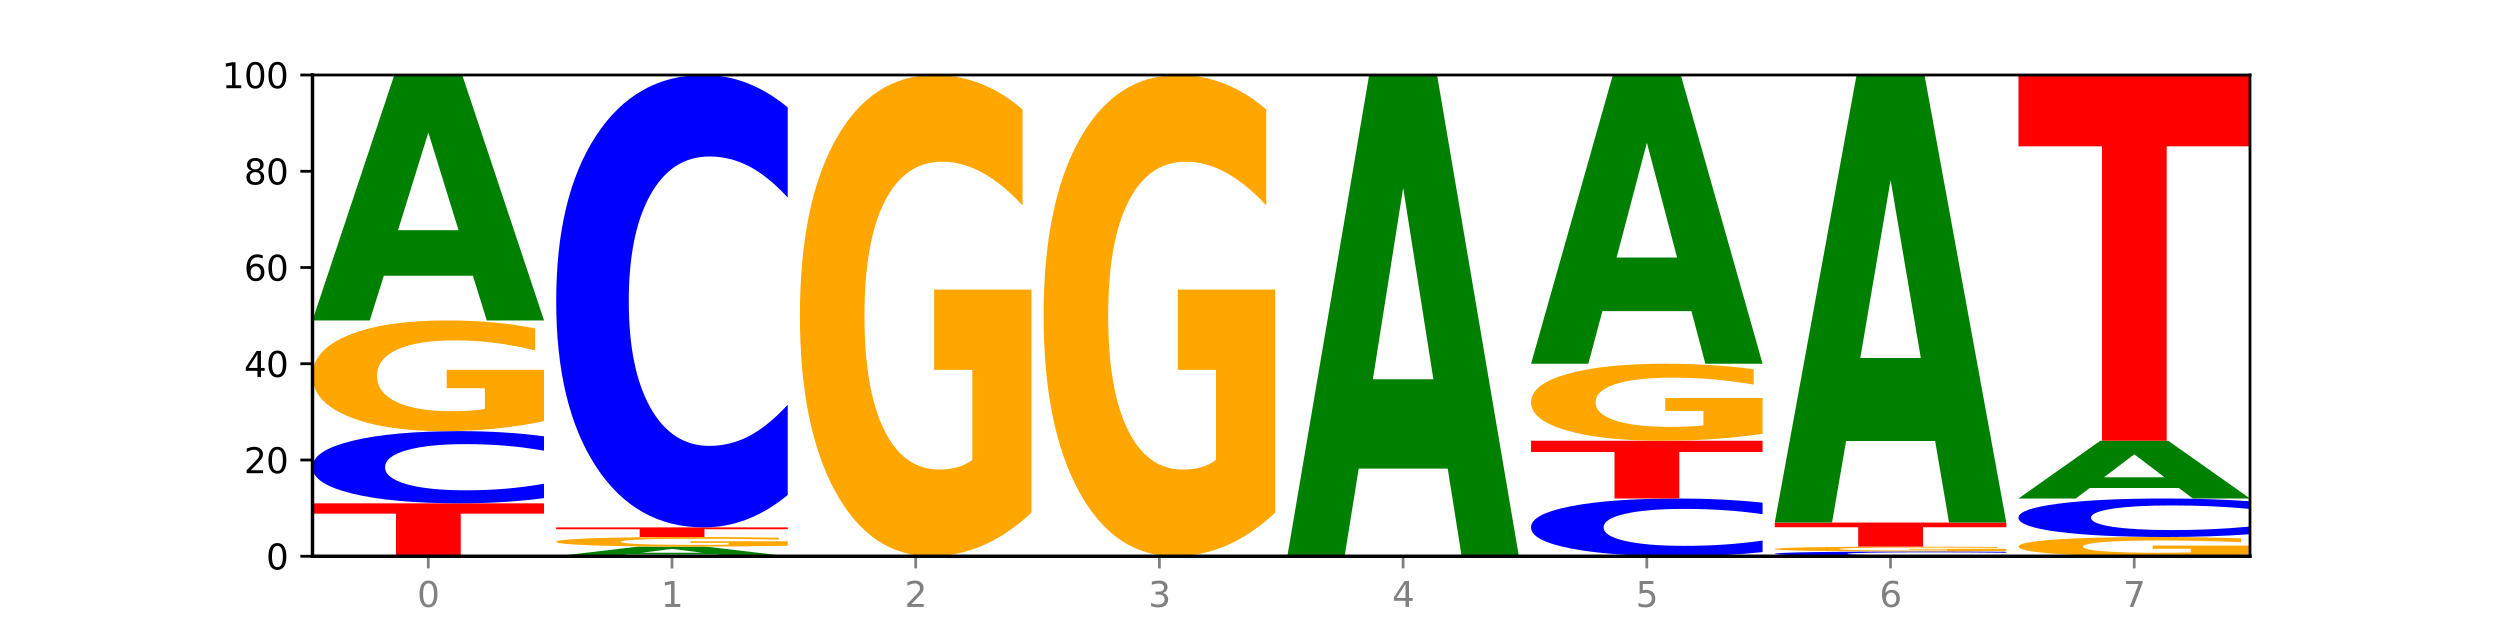 <?xml version="1.0" encoding="utf-8" standalone="no"?>
<!DOCTYPE svg PUBLIC "-//W3C//DTD SVG 1.1//EN"
  "http://www.w3.org/Graphics/SVG/1.1/DTD/svg11.dtd">
<svg xmlns:xlink="http://www.w3.org/1999/xlink" width="720pt" height="180pt" viewBox="0 0 720 180" xmlns="http://www.w3.org/2000/svg" version="1.1">
 <defs>
  <style type="text/css">*{stroke-linejoin: round; stroke-linecap: butt}</style>
 </defs>
 <g id="figure_1">
  <g id="patch_1">
   <path d="M 0 180 
L 720 180 
L 720 0 
L 0 0 
z
" style="fill: #ffffff"/>
  </g>
  <g id="axes_1">
   <g id="patch_2">
    <path d="M 90 160.2 
L 648 160.2 
L 648 21.6 
L 90 21.6 
z
" style="fill: #ffffff"/>
   </g>
   <g id="line2d_1">
    <path d="M 90 160.2 
L 648 160.2 
" clip-path="url(#p1ca7d57ea6)" style="fill: none; stroke: #000000; stroke-width: 0.5; stroke-linecap: square"/>
   </g>
   <g id="patch_3">
    <path d="M 90 144.954 
L 156.679 144.954 
L 156.679 147.927 
L 132.69 147.927 
L 132.69 160.2 
L 114.036 160.2 
L 114.036 147.927 
L 90 147.927 
L 90 144.954 
z
" clip-path="url(#p1ca7d57ea6)" style="fill: #ff0000"/>
   </g>
   <g id="patch_4">
    <path d="M 156.679 143.464 
Q 151.102 144.202 145.07 144.576 
Q 139.039 144.954 132.47 144.954 
Q 112.882 144.954 101.441 142.154 
Q 90 139.354 90 134.565 
Q 90 129.76 101.441 126.964 
Q 112.882 124.164 132.47 124.164 
Q 139.039 124.164 145.07 124.542 
Q 151.102 124.916 156.679 125.654 
L 156.679 129.798 
Q 151.051 128.819 145.591 128.364 
Q 140.131 127.909 134.1 127.909 
Q 123.281 127.909 117.082 129.683 
Q 110.899 131.452 110.899 134.565 
Q 110.899 137.666 117.082 139.44 
Q 123.281 141.209 134.1 141.209 
Q 140.131 141.209 145.591 140.754 
Q 151.051 140.294 156.679 139.315 
L 156.679 143.464 
z
" clip-path="url(#p1ca7d57ea6)" style="fill: #0000ff"/>
   </g>
   <g id="patch_5">
    <path d="M 156.679 121.28 
Q 149.955 122.722 142.722 123.446 
Q 135.489 124.164 127.778 124.164 
Q 110.353 124.164 100.177 119.871 
Q 90 115.577 90 108.235 
Q 90 100.807 100.356 96.546 
Q 110.727 92.286 128.764 92.286 
Q 135.713 92.286 142.079 92.865 
Q 148.46 93.438 154.109 94.571 
L 154.109 100.926 
Q 148.281 99.47 142.513 98.752 
Q 136.744 98.028 130.946 98.028 
Q 120.216 98.028 114.403 100.675 
Q 108.59 103.316 108.59 108.235 
Q 108.59 113.108 114.194 115.768 
Q 119.798 118.422 130.109 118.422 
Q 132.919 118.422 135.325 118.27 
Q 137.731 118.112 139.643 117.783 
L 139.643 111.817 
L 128.66 111.817 
L 128.66 106.503 
L 156.679 106.503 
L 156.679 121.28 
z
" clip-path="url(#p1ca7d57ea6)" style="fill: #ffa600"/>
   </g>
   <g id="patch_6">
    <path d="M 136.189 79.409 
L 110.545 79.409 
L 106.496 92.286 
L 90 92.286 
L 113.558 21.6 
L 133.121 21.6 
L 156.679 92.286 
L 140.197 92.286 
L 136.189 79.409 
z
M 114.635 66.29 
L 132.058 66.29 
L 123.36 38.173 
L 114.635 66.29 
z
" clip-path="url(#p1ca7d57ea6)" style="fill: #008000"/>
   </g>
   <g id="patch_7">
    <path d="M 206.377 159.695 
L 180.734 159.695 
L 176.685 160.2 
L 160.189 160.2 
L 183.747 157.428 
L 203.31 157.428 
L 226.868 160.2 
L 210.386 160.2 
L 206.377 159.695 
z
M 184.824 159.181 
L 202.247 159.181 
L 193.549 158.078 
L 184.824 159.181 
z
" clip-path="url(#p1ca7d57ea6)" style="fill: #008000"/>
   </g>
   <g id="patch_8">
    <path d="M 226.868 157.177 
Q 220.143 157.303 212.91 157.366 
Q 205.678 157.428 197.967 157.428 
Q 180.542 157.428 170.365 157.055 
Q 160.189 156.681 160.189 156.043 
Q 160.189 155.397 170.545 155.026 
Q 180.916 154.656 198.953 154.656 
Q 205.902 154.656 212.268 154.706 
Q 218.649 154.756 224.298 154.855 
L 224.298 155.407 
Q 218.47 155.281 212.701 155.218 
Q 206.933 155.155 201.135 155.155 
Q 190.405 155.155 184.592 155.386 
Q 178.779 155.615 178.779 156.043 
Q 178.779 156.467 184.383 156.698 
Q 189.987 156.929 200.298 156.929 
Q 203.107 156.929 205.513 156.916 
Q 207.919 156.902 209.832 156.873 
L 209.832 156.354 
L 198.848 156.354 
L 198.848 155.892 
L 226.868 155.892 
L 226.868 157.177 
z
" clip-path="url(#p1ca7d57ea6)" style="fill: #ffa600"/>
   </g>
   <g id="patch_9">
    <path d="M 160.189 151.884 
L 226.868 151.884 
L 226.868 152.425 
L 202.879 152.425 
L 202.879 154.656 
L 184.224 154.656 
L 184.224 152.425 
L 160.189 152.425 
L 160.189 151.884 
z
" clip-path="url(#p1ca7d57ea6)" style="fill: #ff0000"/>
   </g>
   <g id="patch_10">
    <path d="M 226.868 142.545 
Q 221.29 147.174 215.259 149.516 
Q 209.228 151.884 202.659 151.884 
Q 183.07 151.884 171.629 134.337 
Q 160.189 116.79 160.189 86.782 
Q 160.189 56.667 171.629 39.147 
Q 183.07 21.6 202.659 21.6 
Q 209.228 21.6 215.259 23.968 
Q 221.29 26.31 226.868 30.939 
L 226.868 56.909 
Q 221.24 50.773 215.78 47.921 
Q 210.32 45.068 204.289 45.068 
Q 193.47 45.068 187.27 56.183 
Q 181.088 67.271 181.088 86.782 
Q 181.088 106.213 187.27 117.328 
Q 193.47 128.416 204.289 128.416 
Q 210.32 128.416 215.78 125.563 
Q 221.24 122.684 226.868 116.548 
L 226.868 142.545 
z
" clip-path="url(#p1ca7d57ea6)" style="fill: #0000ff"/>
   </g>
   <g id="patch_11">
    <path d="M 297.057 147.66 
Q 290.332 153.93 283.099 157.079 
Q 275.866 160.2 268.155 160.2 
Q 250.731 160.2 240.554 141.533 
Q 230.377 122.866 230.377 90.943 
Q 230.377 58.648 240.733 40.124 
Q 251.104 21.6 269.142 21.6 
Q 276.09 21.6 282.457 24.119 
Q 288.838 26.61 294.486 31.535 
L 294.486 59.163 
Q 288.658 52.836 282.89 49.715 
Q 277.122 46.566 271.323 46.566 
Q 260.594 46.566 254.781 58.075 
Q 248.967 69.556 248.967 90.943 
Q 248.967 112.129 254.571 123.696 
Q 260.175 135.234 270.487 135.234 
Q 273.296 135.234 275.702 134.576 
Q 278.108 133.889 280.021 132.457 
L 280.021 106.518 
L 269.037 106.518 
L 269.037 83.413 
L 297.057 83.413 
L 297.057 147.66 
z
" clip-path="url(#p1ca7d57ea6)" style="fill: #ffa600"/>
   </g>
   <g id="patch_12">
    <path d="M 367.245 147.66 
Q 360.521 153.93 353.288 157.079 
Q 346.055 160.2 338.344 160.2 
Q 320.919 160.2 310.743 141.533 
Q 300.566 122.866 300.566 90.943 
Q 300.566 58.648 310.922 40.124 
Q 321.293 21.6 339.33 21.6 
Q 346.279 21.6 352.645 24.119 
Q 359.026 26.61 364.675 31.535 
L 364.675 59.163 
Q 358.847 52.836 353.079 49.715 
Q 347.31 46.566 341.512 46.566 
Q 330.782 46.566 324.969 58.075 
Q 319.156 69.556 319.156 90.943 
Q 319.156 112.129 324.76 123.696 
Q 330.364 135.234 340.675 135.234 
Q 343.485 135.234 345.891 134.576 
Q 348.297 133.889 350.209 132.457 
L 350.209 106.518 
L 339.226 106.518 
L 339.226 83.413 
L 367.245 83.413 
L 367.245 147.66 
z
" clip-path="url(#p1ca7d57ea6)" style="fill: #ffa600"/>
   </g>
   <g id="patch_13">
    <path d="M 416.943 134.951 
L 391.3 134.951 
L 387.251 160.2 
L 370.755 160.2 
L 394.313 21.6 
L 413.876 21.6 
L 437.434 160.2 
L 420.952 160.2 
L 416.943 134.951 
z
M 395.39 109.228 
L 412.813 109.228 
L 404.115 54.096 
L 395.39 109.228 
z
" clip-path="url(#p1ca7d57ea6)" style="fill: #008000"/>
   </g>
   <g id="patch_14">
    <path d="M 507.623 159.008 
Q 502.045 159.599 496.014 159.898 
Q 489.983 160.2 483.414 160.2 
Q 463.825 160.2 452.384 157.96 
Q 440.943 155.72 440.943 151.889 
Q 440.943 148.045 452.384 145.808 
Q 463.825 143.568 483.414 143.568 
Q 489.983 143.568 496.014 143.87 
Q 502.045 144.169 507.623 144.76 
L 507.623 148.076 
Q 501.995 147.292 496.535 146.928 
Q 491.075 146.564 485.043 146.564 
Q 474.224 146.564 468.025 147.983 
Q 461.843 149.398 461.843 151.889 
Q 461.843 154.37 468.025 155.789 
Q 474.224 157.204 485.043 157.204 
Q 491.075 157.204 496.535 156.84 
Q 501.995 156.472 507.623 155.689 
L 507.623 159.008 
z
" clip-path="url(#p1ca7d57ea6)" style="fill: #0000ff"/>
   </g>
   <g id="patch_15">
    <path d="M 440.943 126.936 
L 507.623 126.936 
L 507.623 130.18 
L 483.634 130.18 
L 483.634 143.568 
L 464.979 143.568 
L 464.979 130.18 
L 440.943 130.18 
L 440.943 126.936 
z
" clip-path="url(#p1ca7d57ea6)" style="fill: #ff0000"/>
   </g>
   <g id="patch_16">
    <path d="M 507.623 124.93 
Q 500.898 125.933 493.665 126.437 
Q 486.432 126.936 478.721 126.936 
Q 461.297 126.936 451.12 123.949 
Q 440.943 120.963 440.943 115.855 
Q 440.943 110.688 451.299 107.724 
Q 461.67 104.76 479.708 104.76 
Q 486.656 104.76 493.023 105.163 
Q 499.404 105.562 505.052 106.35 
L 505.052 110.77 
Q 499.224 109.758 493.456 109.258 
Q 487.688 108.755 481.889 108.755 
Q 471.16 108.755 465.347 110.596 
Q 459.533 112.433 459.533 115.855 
Q 459.533 119.245 465.137 121.095 
Q 470.741 122.941 481.053 122.941 
Q 483.862 122.941 486.268 122.836 
Q 488.674 122.726 490.587 122.497 
L 490.587 118.347 
L 479.603 118.347 
L 479.603 114.65 
L 507.623 114.65 
L 507.623 124.93 
z
" clip-path="url(#p1ca7d57ea6)" style="fill: #ffa600"/>
   </g>
   <g id="patch_17">
    <path d="M 487.132 89.611 
L 461.488 89.611 
L 457.439 104.76 
L 440.943 104.76 
L 464.501 21.6 
L 484.065 21.6 
L 507.623 104.76 
L 491.14 104.76 
L 487.132 89.611 
z
M 465.578 74.177 
L 483.001 74.177 
L 474.303 41.098 
L 465.578 74.177 
z
" clip-path="url(#p1ca7d57ea6)" style="fill: #008000"/>
   </g>
   <g id="patch_18">
    <path d="M 577.811 160.101 
Q 572.234 160.15 566.203 160.175 
Q 560.171 160.2 553.603 160.2 
Q 534.014 160.2 522.573 160.013 
Q 511.132 159.827 511.132 159.507 
Q 511.132 159.187 522.573 159.001 
Q 534.014 158.814 553.603 158.814 
Q 560.171 158.814 566.203 158.839 
Q 572.234 158.864 577.811 158.913 
L 577.811 159.19 
Q 572.183 159.124 566.723 159.094 
Q 561.263 159.064 555.232 159.064 
Q 544.413 159.064 538.214 159.182 
Q 532.031 159.3 532.031 159.507 
Q 532.031 159.714 538.214 159.832 
Q 544.413 159.95 555.232 159.95 
Q 561.263 159.95 566.723 159.92 
Q 572.183 159.889 577.811 159.824 
L 577.811 160.101 
z
" clip-path="url(#p1ca7d57ea6)" style="fill: #0000ff"/>
   </g>
   <g id="patch_19">
    <path d="M 577.811 158.689 
Q 571.087 158.751 563.854 158.783 
Q 556.621 158.814 548.91 158.814 
Q 531.486 158.814 521.309 158.627 
Q 511.132 158.441 511.132 158.121 
Q 511.132 157.798 521.488 157.613 
Q 531.859 157.428 549.896 157.428 
Q 556.845 157.428 563.211 157.453 
Q 569.592 157.478 575.241 157.527 
L 575.241 157.804 
Q 569.413 157.74 563.645 157.709 
Q 557.876 157.678 552.078 157.678 
Q 541.348 157.678 535.535 157.793 
Q 529.722 157.908 529.722 158.121 
Q 529.722 158.333 535.326 158.449 
Q 540.93 158.564 551.241 158.564 
Q 554.051 158.564 556.457 158.558 
Q 558.863 158.551 560.775 158.537 
L 560.775 158.277 
L 549.792 158.277 
L 549.792 158.046 
L 577.811 158.046 
L 577.811 158.689 
z
" clip-path="url(#p1ca7d57ea6)" style="fill: #ffa600"/>
   </g>
   <g id="patch_20">
    <path d="M 511.132 150.498 
L 577.811 150.498 
L 577.811 151.85 
L 553.822 151.85 
L 553.822 157.428 
L 535.168 157.428 
L 535.168 151.85 
L 511.132 151.85 
L 511.132 150.498 
z
" clip-path="url(#p1ca7d57ea6)" style="fill: #ff0000"/>
   </g>
   <g id="patch_21">
    <path d="M 557.321 127.017 
L 531.677 127.017 
L 527.628 150.498 
L 511.132 150.498 
L 534.69 21.6 
L 554.253 21.6 
L 577.811 150.498 
L 561.329 150.498 
L 557.321 127.017 
z
M 535.767 103.094 
L 553.19 103.094 
L 544.492 51.822 
L 535.767 103.094 
z
" clip-path="url(#p1ca7d57ea6)" style="fill: #008000"/>
   </g>
   <g id="patch_22">
    <path d="M 648 159.698 
Q 641.275 159.949 634.042 160.075 
Q 626.81 160.2 619.099 160.2 
Q 601.674 160.2 591.497 159.453 
Q 581.321 158.707 581.321 157.43 
Q 581.321 156.138 591.677 155.397 
Q 602.048 154.656 620.085 154.656 
Q 627.034 154.656 633.4 154.757 
Q 639.781 154.856 645.43 155.053 
L 645.43 156.159 
Q 639.602 155.905 633.833 155.781 
Q 628.065 155.655 622.267 155.655 
Q 611.537 155.655 605.724 156.115 
Q 599.911 156.574 599.911 157.43 
Q 599.911 158.277 605.515 158.74 
Q 611.119 159.201 621.43 159.201 
Q 624.239 159.201 626.645 159.175 
Q 629.051 159.148 630.964 159.09 
L 630.964 158.053 
L 619.98 158.053 
L 619.98 157.129 
L 648 157.129 
L 648 159.698 
z
" clip-path="url(#p1ca7d57ea6)" style="fill: #ffa600"/>
   </g>
   <g id="patch_23">
    <path d="M 648 153.861 
Q 642.422 154.255 636.391 154.454 
Q 630.36 154.656 623.791 154.656 
Q 604.202 154.656 592.762 153.163 
Q 581.321 151.669 581.321 149.115 
Q 581.321 146.552 592.762 145.061 
Q 604.202 143.568 623.791 143.568 
Q 630.36 143.568 636.391 143.77 
Q 642.422 143.969 648 144.363 
L 648 146.573 
Q 642.372 146.051 636.912 145.808 
Q 631.452 145.565 625.421 145.565 
Q 614.602 145.565 608.402 146.511 
Q 602.22 147.455 602.22 149.115 
Q 602.22 150.769 608.402 151.715 
Q 614.602 152.659 625.421 152.659 
Q 631.452 152.659 636.912 152.416 
Q 642.372 152.171 648 151.649 
L 648 153.861 
z
" clip-path="url(#p1ca7d57ea6)" style="fill: #0000ff"/>
   </g>
   <g id="patch_24">
    <path d="M 627.51 140.538 
L 601.866 140.538 
L 597.817 143.568 
L 581.321 143.568 
L 604.879 126.936 
L 624.442 126.936 
L 648 143.568 
L 631.518 143.568 
L 627.51 140.538 
z
M 605.956 137.451 
L 623.379 137.451 
L 614.681 130.836 
L 605.956 137.451 
z
" clip-path="url(#p1ca7d57ea6)" style="fill: #008000"/>
   </g>
   <g id="patch_25">
    <path d="M 581.321 21.6 
L 648 21.6 
L 648 42.143 
L 624.011 42.143 
L 624.011 126.936 
L 605.356 126.936 
L 605.356 42.143 
L 581.321 42.143 
L 581.321 21.6 
z
" clip-path="url(#p1ca7d57ea6)" style="fill: #ff0000"/>
   </g>
   <g id="matplotlib.axis_1">
    <g id="xtick_1">
     <g id="line2d_2">
      <defs>
       <path id="m7cc596005a" d="M 0 0 
L 0 3.5 
" style="stroke: #808080; stroke-width: 0.8"/>
      </defs>
      <g>
       <use xlink:href="#m7cc596005a" x="123.34" y="160.2" style="fill: #808080; stroke: #808080; stroke-width: 0.8"/>
      </g>
     </g>
     <g id="text_1">
      <!-- 0 -->
      <g style="fill: #808080" transform="translate(120.158 174.798) scale(0.1 -0.1)">
       <defs>
        <path id="DejaVuSans-30" d="M 2034 4250 
Q 1547 4250 1301 3770 
Q 1056 3291 1056 2328 
Q 1056 1369 1301 889 
Q 1547 409 2034 409 
Q 2525 409 2770 889 
Q 3016 1369 3016 2328 
Q 3016 3291 2770 3770 
Q 2525 4250 2034 4250 
z
M 2034 4750 
Q 2819 4750 3233 4129 
Q 3647 3509 3647 2328 
Q 3647 1150 3233 529 
Q 2819 -91 2034 -91 
Q 1250 -91 836 529 
Q 422 1150 422 2328 
Q 422 3509 836 4129 
Q 1250 4750 2034 4750 
z
" transform="scale(0.016)"/>
       </defs>
       <use xlink:href="#DejaVuSans-30"/>
      </g>
     </g>
    </g>
    <g id="xtick_2">
     <g id="line2d_3">
      <g>
       <use xlink:href="#m7cc596005a" x="193.528" y="160.2" style="fill: #808080; stroke: #808080; stroke-width: 0.8"/>
      </g>
     </g>
     <g id="text_2">
      <!-- 1 -->
      <g style="fill: #808080" transform="translate(190.347 174.798) scale(0.1 -0.1)">
       <defs>
        <path id="DejaVuSans-31" d="M 794 531 
L 1825 531 
L 1825 4091 
L 703 3866 
L 703 4441 
L 1819 4666 
L 2450 4666 
L 2450 531 
L 3481 531 
L 3481 0 
L 794 0 
L 794 531 
z
" transform="scale(0.016)"/>
       </defs>
       <use xlink:href="#DejaVuSans-31"/>
      </g>
     </g>
    </g>
    <g id="xtick_3">
     <g id="line2d_4">
      <g>
       <use xlink:href="#m7cc596005a" x="263.717" y="160.2" style="fill: #808080; stroke: #808080; stroke-width: 0.8"/>
      </g>
     </g>
     <g id="text_3">
      <!-- 2 -->
      <g style="fill: #808080" transform="translate(260.536 174.798) scale(0.1 -0.1)">
       <defs>
        <path id="DejaVuSans-32" d="M 1228 531 
L 3431 531 
L 3431 0 
L 469 0 
L 469 531 
Q 828 903 1448 1529 
Q 2069 2156 2228 2338 
Q 2531 2678 2651 2914 
Q 2772 3150 2772 3378 
Q 2772 3750 2511 3984 
Q 2250 4219 1831 4219 
Q 1534 4219 1204 4116 
Q 875 4013 500 3803 
L 500 4441 
Q 881 4594 1212 4672 
Q 1544 4750 1819 4750 
Q 2544 4750 2975 4387 
Q 3406 4025 3406 3419 
Q 3406 3131 3298 2873 
Q 3191 2616 2906 2266 
Q 2828 2175 2409 1742 
Q 1991 1309 1228 531 
z
" transform="scale(0.016)"/>
       </defs>
       <use xlink:href="#DejaVuSans-32"/>
      </g>
     </g>
    </g>
    <g id="xtick_4">
     <g id="line2d_5">
      <g>
       <use xlink:href="#m7cc596005a" x="333.906" y="160.2" style="fill: #808080; stroke: #808080; stroke-width: 0.8"/>
      </g>
     </g>
     <g id="text_4">
      <!-- 3 -->
      <g style="fill: #808080" transform="translate(330.724 174.798) scale(0.1 -0.1)">
       <defs>
        <path id="DejaVuSans-33" d="M 2597 2516 
Q 3050 2419 3304 2112 
Q 3559 1806 3559 1356 
Q 3559 666 3084 287 
Q 2609 -91 1734 -91 
Q 1441 -91 1130 -33 
Q 819 25 488 141 
L 488 750 
Q 750 597 1062 519 
Q 1375 441 1716 441 
Q 2309 441 2620 675 
Q 2931 909 2931 1356 
Q 2931 1769 2642 2001 
Q 2353 2234 1838 2234 
L 1294 2234 
L 1294 2753 
L 1863 2753 
Q 2328 2753 2575 2939 
Q 2822 3125 2822 3475 
Q 2822 3834 2567 4026 
Q 2313 4219 1838 4219 
Q 1578 4219 1281 4162 
Q 984 4106 628 3988 
L 628 4550 
Q 988 4650 1302 4700 
Q 1616 4750 1894 4750 
Q 2613 4750 3031 4423 
Q 3450 4097 3450 3541 
Q 3450 3153 3228 2886 
Q 3006 2619 2597 2516 
z
" transform="scale(0.016)"/>
       </defs>
       <use xlink:href="#DejaVuSans-33"/>
      </g>
     </g>
    </g>
    <g id="xtick_5">
     <g id="line2d_6">
      <g>
       <use xlink:href="#m7cc596005a" x="404.094" y="160.2" style="fill: #808080; stroke: #808080; stroke-width: 0.8"/>
      </g>
     </g>
     <g id="text_5">
      <!-- 4 -->
      <g style="fill: #808080" transform="translate(400.913 174.798) scale(0.1 -0.1)">
       <defs>
        <path id="DejaVuSans-34" d="M 2419 4116 
L 825 1625 
L 2419 1625 
L 2419 4116 
z
M 2253 4666 
L 3047 4666 
L 3047 1625 
L 3713 1625 
L 3713 1100 
L 3047 1100 
L 3047 0 
L 2419 0 
L 2419 1100 
L 313 1100 
L 313 1709 
L 2253 4666 
z
" transform="scale(0.016)"/>
       </defs>
       <use xlink:href="#DejaVuSans-34"/>
      </g>
     </g>
    </g>
    <g id="xtick_6">
     <g id="line2d_7">
      <g>
       <use xlink:href="#m7cc596005a" x="474.283" y="160.2" style="fill: #808080; stroke: #808080; stroke-width: 0.8"/>
      </g>
     </g>
     <g id="text_6">
      <!-- 5 -->
      <g style="fill: #808080" transform="translate(471.102 174.798) scale(0.1 -0.1)">
       <defs>
        <path id="DejaVuSans-35" d="M 691 4666 
L 3169 4666 
L 3169 4134 
L 1269 4134 
L 1269 2991 
Q 1406 3038 1543 3061 
Q 1681 3084 1819 3084 
Q 2600 3084 3056 2656 
Q 3513 2228 3513 1497 
Q 3513 744 3044 326 
Q 2575 -91 1722 -91 
Q 1428 -91 1123 -41 
Q 819 9 494 109 
L 494 744 
Q 775 591 1075 516 
Q 1375 441 1709 441 
Q 2250 441 2565 725 
Q 2881 1009 2881 1497 
Q 2881 1984 2565 2268 
Q 2250 2553 1709 2553 
Q 1456 2553 1204 2497 
Q 953 2441 691 2322 
L 691 4666 
z
" transform="scale(0.016)"/>
       </defs>
       <use xlink:href="#DejaVuSans-35"/>
      </g>
     </g>
    </g>
    <g id="xtick_7">
     <g id="line2d_8">
      <g>
       <use xlink:href="#m7cc596005a" x="544.472" y="160.2" style="fill: #808080; stroke: #808080; stroke-width: 0.8"/>
      </g>
     </g>
     <g id="text_7">
      <!-- 6 -->
      <g style="fill: #808080" transform="translate(541.29 174.798) scale(0.1 -0.1)">
       <defs>
        <path id="DejaVuSans-36" d="M 2113 2584 
Q 1688 2584 1439 2293 
Q 1191 2003 1191 1497 
Q 1191 994 1439 701 
Q 1688 409 2113 409 
Q 2538 409 2786 701 
Q 3034 994 3034 1497 
Q 3034 2003 2786 2293 
Q 2538 2584 2113 2584 
z
M 3366 4563 
L 3366 3988 
Q 3128 4100 2886 4159 
Q 2644 4219 2406 4219 
Q 1781 4219 1451 3797 
Q 1122 3375 1075 2522 
Q 1259 2794 1537 2939 
Q 1816 3084 2150 3084 
Q 2853 3084 3261 2657 
Q 3669 2231 3669 1497 
Q 3669 778 3244 343 
Q 2819 -91 2113 -91 
Q 1303 -91 875 529 
Q 447 1150 447 2328 
Q 447 3434 972 4092 
Q 1497 4750 2381 4750 
Q 2619 4750 2861 4703 
Q 3103 4656 3366 4563 
z
" transform="scale(0.016)"/>
       </defs>
       <use xlink:href="#DejaVuSans-36"/>
      </g>
     </g>
    </g>
    <g id="xtick_8">
     <g id="line2d_9">
      <g>
       <use xlink:href="#m7cc596005a" x="614.66" y="160.2" style="fill: #808080; stroke: #808080; stroke-width: 0.8"/>
      </g>
     </g>
     <g id="text_8">
      <!-- 7 -->
      <g style="fill: #808080" transform="translate(611.479 174.798) scale(0.1 -0.1)">
       <defs>
        <path id="DejaVuSans-37" d="M 525 4666 
L 3525 4666 
L 3525 4397 
L 1831 0 
L 1172 0 
L 2766 4134 
L 525 4134 
L 525 4666 
z
" transform="scale(0.016)"/>
       </defs>
       <use xlink:href="#DejaVuSans-37"/>
      </g>
     </g>
    </g>
   </g>
   <g id="matplotlib.axis_2">
    <g id="ytick_1">
     <g id="line2d_10">
      <defs>
       <path id="m5b62874c21" d="M 0 0 
L -3.5 0 
" style="stroke: #000000; stroke-width: 0.8"/>
      </defs>
      <g>
       <use xlink:href="#m5b62874c21" x="90" y="160.2" style="stroke: #000000; stroke-width: 0.8"/>
      </g>
     </g>
     <g id="text_9">
      <!-- 0 -->
      <g transform="translate(76.638 163.999) scale(0.1 -0.1)">
       <use xlink:href="#DejaVuSans-30"/>
      </g>
     </g>
    </g>
    <g id="ytick_2">
     <g id="line2d_11">
      <g>
       <use xlink:href="#m5b62874c21" x="90" y="132.48" style="stroke: #000000; stroke-width: 0.8"/>
      </g>
     </g>
     <g id="text_10">
      <!-- 20 -->
      <g transform="translate(70.275 136.279) scale(0.1 -0.1)">
       <use xlink:href="#DejaVuSans-32"/>
       <use xlink:href="#DejaVuSans-30" x="63.623"/>
      </g>
     </g>
    </g>
    <g id="ytick_3">
     <g id="line2d_12">
      <g>
       <use xlink:href="#m5b62874c21" x="90" y="104.76" style="stroke: #000000; stroke-width: 0.8"/>
      </g>
     </g>
     <g id="text_11">
      <!-- 40 -->
      <g transform="translate(70.275 108.559) scale(0.1 -0.1)">
       <use xlink:href="#DejaVuSans-34"/>
       <use xlink:href="#DejaVuSans-30" x="63.623"/>
      </g>
     </g>
    </g>
    <g id="ytick_4">
     <g id="line2d_13">
      <g>
       <use xlink:href="#m5b62874c21" x="90" y="77.04" style="stroke: #000000; stroke-width: 0.8"/>
      </g>
     </g>
     <g id="text_12">
      <!-- 60 -->
      <g transform="translate(70.275 80.839) scale(0.1 -0.1)">
       <use xlink:href="#DejaVuSans-36"/>
       <use xlink:href="#DejaVuSans-30" x="63.623"/>
      </g>
     </g>
    </g>
    <g id="ytick_5">
     <g id="line2d_14">
      <g>
       <use xlink:href="#m5b62874c21" x="90" y="49.32" style="stroke: #000000; stroke-width: 0.8"/>
      </g>
     </g>
     <g id="text_13">
      <!-- 80 -->
      <g transform="translate(70.275 53.119) scale(0.1 -0.1)">
       <defs>
        <path id="DejaVuSans-38" d="M 2034 2216 
Q 1584 2216 1326 1975 
Q 1069 1734 1069 1313 
Q 1069 891 1326 650 
Q 1584 409 2034 409 
Q 2484 409 2743 651 
Q 3003 894 3003 1313 
Q 3003 1734 2745 1975 
Q 2488 2216 2034 2216 
z
M 1403 2484 
Q 997 2584 770 2862 
Q 544 3141 544 3541 
Q 544 4100 942 4425 
Q 1341 4750 2034 4750 
Q 2731 4750 3128 4425 
Q 3525 4100 3525 3541 
Q 3525 3141 3298 2862 
Q 3072 2584 2669 2484 
Q 3125 2378 3379 2068 
Q 3634 1759 3634 1313 
Q 3634 634 3220 271 
Q 2806 -91 2034 -91 
Q 1263 -91 848 271 
Q 434 634 434 1313 
Q 434 1759 690 2068 
Q 947 2378 1403 2484 
z
M 1172 3481 
Q 1172 3119 1398 2916 
Q 1625 2713 2034 2713 
Q 2441 2713 2670 2916 
Q 2900 3119 2900 3481 
Q 2900 3844 2670 4047 
Q 2441 4250 2034 4250 
Q 1625 4250 1398 4047 
Q 1172 3844 1172 3481 
z
" transform="scale(0.016)"/>
       </defs>
       <use xlink:href="#DejaVuSans-38"/>
       <use xlink:href="#DejaVuSans-30" x="63.623"/>
      </g>
     </g>
    </g>
    <g id="ytick_6">
     <g id="line2d_15">
      <g>
       <use xlink:href="#m5b62874c21" x="90" y="21.6" style="stroke: #000000; stroke-width: 0.8"/>
      </g>
     </g>
     <g id="text_14">
      <!-- 100 -->
      <g transform="translate(63.913 25.399) scale(0.1 -0.1)">
       <use xlink:href="#DejaVuSans-31"/>
       <use xlink:href="#DejaVuSans-30" x="63.623"/>
       <use xlink:href="#DejaVuSans-30" x="127.246"/>
      </g>
     </g>
    </g>
   </g>
   <g id="patch_26">
    <path d="M 90 160.2 
L 90 21.6 
" style="fill: none; stroke: #000000; stroke-linejoin: miter; stroke-linecap: square"/>
   </g>
   <g id="patch_27">
    <path d="M 648 160.2 
L 648 21.6 
" style="fill: none; stroke: #000000; stroke-width: 0.8; stroke-linejoin: miter; stroke-linecap: square"/>
   </g>
   <g id="patch_28">
    <path d="M 90 160.2 
L 648 160.2 
" style="fill: none; stroke: #000000; stroke-linejoin: miter; stroke-linecap: square"/>
   </g>
   <g id="patch_29">
    <path d="M 90 21.6 
L 648 21.6 
" style="fill: none; stroke: #000000; stroke-width: 0.8; stroke-linejoin: miter; stroke-linecap: square"/>
   </g>
  </g>
 </g>
 <defs>
  <clipPath id="p1ca7d57ea6">
   <rect x="90" y="21.6" width="558" height="138.6"/>
  </clipPath>
 </defs>
</svg>
